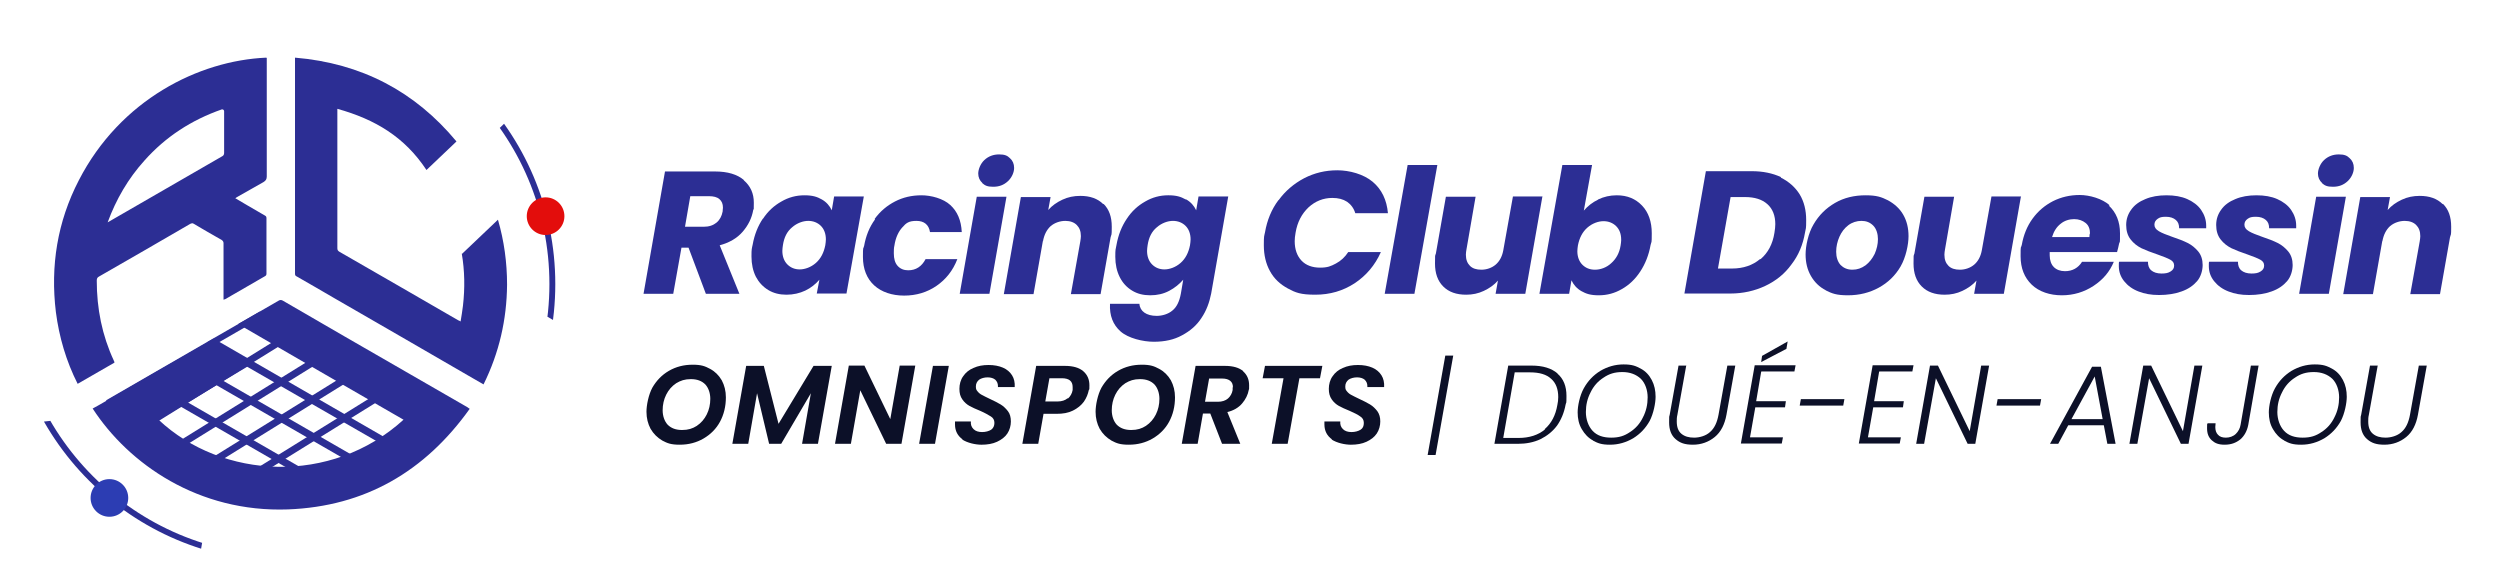 <?xml version="1.0" encoding="UTF-8"?>
<svg id="Calque_1" data-name="Calque 1" xmlns="http://www.w3.org/2000/svg" xmlns:xlink="http://www.w3.org/1999/xlink" version="1.1" viewBox="0 0 850 200">
  <defs>
    <style>
      .cls-1 {
        fill: #2c2e94;
      }

      .cls-1, .cls-2, .cls-3, .cls-4, .cls-5 {
        stroke-width: 0px;
      }

      .cls-6 {
        clip-path: url(#clippath);
      }

      .cls-2, .cls-7 {
        fill: none;
      }

      .cls-8 {
        clip-path: url(#clippath-1);
      }

      .cls-9 {
        clip-path: url(#clippath-3);
      }

      .cls-10 {
        clip-path: url(#clippath-2);
      }

      .cls-7 {
        stroke: #2c2e94;
        stroke-miterlimit: 10;
        stroke-width: 2px;
      }

      .cls-3 {
        fill: #2c3db3;
      }

      .cls-4 {
        fill: #0c1028;
      }

      .cls-5 {
        fill: #e30d0c;
      }
    </style>
    <clipPath id="clippath">
      <rect class="cls-2" x="141.9" y="37" width="87.9" height="65.5" transform="translate(59.8 -83.6) rotate(30)"/>
    </clipPath>
    <clipPath id="clippath-1">
      <rect class="cls-2" x="154.8" y="45.1" width="56.6" height="72.5" transform="translate(-5.2 149.9) rotate(-44)"/>
    </clipPath>
    <clipPath id="clippath-2">
      <rect class="cls-2" x="-4.7" y="140.9" width="87.9" height="64.4" transform="translate(97.2 340.8) rotate(173.7)"/>
    </clipPath>
    <clipPath id="clippath-3">
      <rect class="cls-2" x="6.9" y="124.8" width="56.6" height="73.8" transform="translate(200.5 154.3) rotate(99.7)"/>
    </clipPath>
  </defs>
  <g id="UQPZRO">
    <g>
      <path class="cls-1" d="M90.7,19.7c0,.4,0,.8,0,1.1,0,13.1,0,26.1,0,39.2,0,.9-.3,1.4-1.1,1.9-3,1.7-6,3.4-9,5.1-.2.1-.3.2-.6.4,1.4.8,2.6,1.5,3.9,2.3,2.1,1.2,4.1,2.4,6.2,3.6.4.2.5.5.5.9,0,6.3,0,12.5,0,18.8,0,.4-.1.7-.5.9-4.5,2.6-9,5.2-13.5,7.8-.1,0-.3.1-.6.2,0-.5,0-.9,0-1.4,0-5.9,0-11.9,0-17.8,0-.5-.2-.8-.6-1.1-3.2-1.8-6.3-3.6-9.5-5.5-.4-.3-.7-.2-1.2,0-10.3,6-20.7,12-31,17.9-.6.3-.8.7-.8,1.4,0,9.5,1.8,18.6,5.8,27.2,0,.2.2.3.2.5,0,0,0,0,0,.2-4.1,2.4-8.3,4.8-12.5,7.2-3.9-7.7-6.3-15.9-7.4-24.4-1.9-15.7.5-30.7,7.8-44.8,14.1-27.4,40.8-40.7,63.7-41.7ZM76.2,37.8c0-.4-.4-.7-.8-.6-10.3,3.6-19.1,9.3-26.3,17.4-5.5,6.1-9.6,13.1-12.5,21,.3-.2.5-.3.7-.4,12.8-7.4,25.5-14.7,38.3-22.1.4-.2.6-.6.6-1.1,0-4.8,0-9.5,0-14.3h0Z"/>
      <path class="cls-1" d="M159,138.5c-7-4-14-8.1-21-12.1-13.9-8-27.8-16-41.7-24.1-.6-.4-1.1-.4-1.7,0-4.3,2.5-8.7,5-13,7.5-.2.1-.4.2-.6.4,0,0,0,0,0,0l13.8,8s0,0,0,0c14.1,8.2,28.2,16.3,42.4,24.5-24.6,22.4-61.7,20.3-83.3,0,7.9-4.5,20.2-12.1,30.6-18.3l-13.9-8c-11.9,6.8-26.5,15.2-35.7,20.6-1.1.6-2.2,1.3-3.4,1.9,12.3,18.9,36,35.4,66.4,34.3,26.2-1,46.6-12.9,61.8-34.2-.3-.2-.5-.3-.6-.4Z"/>
      <path class="cls-1" d="M157,86.2c1,5.8,1.1,11.8.4,17.8-.2,1.7-.5,3.5-.8,5.3-.3-.2-.5-.3-.8-.4-13.4-7.8-26.9-15.5-40.4-23.3-.5-.3-.7-.6-.7-1.2,0-15.5,0-31,0-46.5v-.9c12.9,3.6,22.9,9.6,30.3,20.8h0s10.2-9.7,10.2-9.7c-14.1-17-32.3-26.6-54.9-28.5,0,.4,0,.6,0,.8,0,24.2,0,48.4,0,72.6,0,.5.1.8.6,1,4.3,2.5,8.6,4.9,12.8,7.4,15.2,8.8,30.4,17.5,45.5,26.3,1.7,1,3.4,2,5.2,3,5.3-10.7,7.9-22,8-33.9,0-7.5-1-14.9-3.1-22.1l-12.2,11.6Z"/>
    </g>
  </g>
  <polygon class="cls-1" points="132.6 152.1 70.5 116.3 72.6 115.1 133.6 150.3 132.6 152.1"/>
  <polygon class="cls-1" points="121.3 157.9 65.3 125.8 66.4 124 122.3 156.2 121.3 157.9"/>
  <polygon class="cls-1" points="106.3 163.7 50.4 131.5 51.5 129.7 107.4 161.9 106.3 163.7"/>
  <rect class="cls-1" x="54.7" y="135.6" width="60.3" height="2.1" transform="translate(-59.3 65.3) rotate(-31.8)"/>
  <rect class="cls-1" x="44.5" y="128" width="60.3" height="2.1" transform="translate(-56.8 58.7) rotate(-31.8)"/>
  <rect class="cls-1" x="32.6" y="120.9" width="60.3" height="2.1" transform="translate(-52.6 47.7) rotate(-30)"/>
  <rect class="cls-1" x="63.5" y="141.6" width="63.9" height="2.1" transform="translate(-60.9 71.8) rotate(-31.8)"/>
  <rect class="cls-1" x="79.7" y="147.4" width="54.6" height="2.1" transform="translate(-62.2 78.8) rotate(-31.8)"/>
  <g>
    <path class="cls-1" d="M252.9,61.3c2.3,2,3.4,4.5,3.4,7.6s0,1.8-.2,2.5c-.5,2.8-1.7,5.2-3.6,7.4-1.9,2.2-4.5,3.7-7.8,4.6l6.7,16.5h-11.4l-5.9-15.7h-2.4l-2.8,15.7h-10.1l7.3-41.6h17c4.3,0,7.6,1,9.8,2.9ZM245.8,70.6c0-1.3-.4-2.2-1.2-2.9-.8-.7-2-1-3.6-1h-6.3l-1.8,10.4h6.3c1.9,0,3.3-.5,4.4-1.4,1.1-.9,1.8-2.2,2.1-3.8,0-.6.1-1,.1-1.2Z"/>
    <path class="cls-1" d="M259.4,74.4c1.7-2.6,3.8-4.5,6.3-5.9,2.4-1.4,5-2.1,7.8-2.1s4.3.5,5.9,1.4c1.6.9,2.7,2.2,3.4,3.7l.8-4.7h10.1l-5.9,33h-10.1l.9-4.7c-1.3,1.5-2.9,2.8-4.8,3.7-1.9.9-4.1,1.4-6.4,1.4s-4.4-.5-6.2-1.6c-1.8-1.1-3.2-2.6-4.2-4.5-1-2-1.5-4.3-1.5-6.9s.1-2.6.4-4c.6-3.4,1.8-6.4,3.5-8.9ZM280.8,81.4c0-1.9-.6-3.5-1.7-4.6-1.1-1.1-2.6-1.7-4.3-1.7s-3.8.7-5.5,2.2c-1.7,1.4-2.7,3.4-3.1,6-.1.7-.2,1.4-.2,2,0,1.9.6,3.5,1.7,4.6,1.1,1.1,2.5,1.7,4.2,1.7s3.8-.7,5.5-2.2c1.7-1.5,2.7-3.5,3.2-6,.1-.7.2-1.4.2-2Z"/>
    <path class="cls-1" d="M297.4,74.4c1.9-2.6,4.2-4.5,6.9-5.9,2.7-1.4,5.7-2.1,9-2.1s7.4,1.1,9.8,3.3c2.4,2.2,3.7,5.2,3.9,9.2h-10.8c-.4-2.5-2-3.8-4.6-3.8s-3.5.7-4.8,2.2c-1.3,1.4-2.3,3.5-2.7,6.2-.2.8-.2,1.7-.2,2.6,0,1.9.4,3.3,1.3,4.3.9,1,2.1,1.5,3.6,1.5,2.6,0,4.6-1.3,5.9-3.8h10.8c-1.5,3.9-3.9,6.9-7.1,9.1-3.2,2.2-6.9,3.3-11,3.3s-7.7-1.2-10.2-3.5c-2.5-2.3-3.8-5.6-3.8-9.6s.1-2.5.4-3.8c.6-3.4,1.8-6.4,3.7-9Z"/>
    <path class="cls-1" d="M342.2,66.9l-5.8,33h-10.1l5.8-33h10.1ZM334,62.2c-.9-.8-1.4-1.9-1.4-3.2s.7-3.3,2.1-4.6c1.4-1.3,3.1-1.9,5-1.9s2.8.4,3.7,1.3c.9.8,1.4,1.9,1.4,3.3s-.7,3.2-2.1,4.5c-1.4,1.3-3,1.9-5,1.9s-2.8-.4-3.8-1.3Z"/>
    <path class="cls-1" d="M375.2,69.3c1.9,1.9,2.8,4.4,2.8,7.8s-.1,2.3-.4,3.6l-3.4,19.3h-10.1l3.2-17.9c.1-.7.2-1.3.2-1.8,0-1.7-.5-2.9-1.4-3.8-.9-.9-2.2-1.4-3.9-1.4s-3.6.6-5,1.8c-1.3,1.2-2.2,2.9-2.6,5.2v-.3l-3.2,18.2h-10.1l5.8-33h10.1l-.8,4.4c1.3-1.5,2.9-2.6,4.8-3.5,1.9-.9,3.9-1.3,6.1-1.3,3.3,0,5.9.9,7.8,2.8Z"/>
    <path class="cls-1" d="M403.3,67.8c1.6.9,2.7,2.2,3.4,3.7l.8-4.7h10.1l-5.8,33c-.6,3-1.6,5.8-3.3,8.3-1.6,2.5-3.8,4.4-6.6,5.9-2.7,1.5-5.9,2.2-9.6,2.2s-8.7-1.2-11.3-3.5c-2.6-2.3-3.8-5.4-3.6-9.4h10c.1,1.3.7,2.3,1.7,3,1,.7,2.4,1.1,4.2,1.1s3.9-.6,5.3-1.8c1.5-1.2,2.4-3.1,2.9-5.8l.8-4.7c-1.3,1.5-2.9,2.8-4.8,3.8-1.9,1-4,1.5-6.4,1.5s-4.4-.5-6.2-1.6c-1.8-1.1-3.2-2.6-4.2-4.6-1-2-1.5-4.3-1.5-6.9s.1-2.5.4-4c.6-3.4,1.8-6.4,3.5-8.9,1.7-2.6,3.8-4.5,6.3-5.9,2.4-1.4,5-2.1,7.8-2.1s4.3.5,5.9,1.4ZM404.8,81.4c0-1.9-.6-3.5-1.7-4.6-1.1-1.1-2.6-1.7-4.3-1.7s-3.8.7-5.5,2.2c-1.7,1.4-2.7,3.4-3.1,6-.1.7-.2,1.4-.2,2,0,1.9.6,3.5,1.7,4.6,1.1,1.1,2.5,1.7,4.2,1.7s3.8-.7,5.5-2.2c1.7-1.5,2.7-3.5,3.2-6,.1-.7.2-1.4.2-2Z"/>
    <path class="cls-1" d="M434.7,68.1c2.3-3.2,5.3-5.7,8.7-7.5,3.5-1.8,7.2-2.7,11.3-2.7s8.9,1.3,12,3.9c3.1,2.6,4.8,6.2,5.2,10.7h-11.1c-.5-1.7-1.5-3-2.8-3.9-1.4-.9-3-1.3-5-1.3-3.1,0-5.8,1.1-8.1,3.2-2.3,2.2-3.8,5-4.4,8.6-.2,1.1-.3,2.1-.3,2.9,0,2.8.8,5,2.3,6.6,1.5,1.6,3.7,2.4,6.3,2.4s3.7-.5,5.4-1.4c1.7-.9,3.1-2.2,4.2-3.9h11.1c-2,4.5-5,8-8.9,10.6-4,2.6-8.4,3.9-13.4,3.9s-6.7-.7-9.3-2.1c-2.6-1.4-4.7-3.3-6.1-5.9-1.4-2.5-2.1-5.5-2.1-8.8s.1-3,.4-4.4c.7-4.1,2.2-7.8,4.6-11Z"/>
    <path class="cls-1" d="M488.7,56.1l-7.8,43.8h-10.1l7.8-43.8h10.1Z"/>
    <path class="cls-1" d="M524.4,66.9l-5.8,33h-10.1l.8-4.5c-1.3,1.5-2.9,2.6-4.8,3.5-1.9.9-3.9,1.3-6,1.3-3.3,0-5.9-.9-7.8-2.8-1.9-1.9-2.8-4.5-2.8-7.8s0-2.4.3-3.4l3.4-19.3h10.1l-3.1,17.9c-.1.6-.2,1.2-.2,1.8,0,1.7.5,2.9,1.4,3.8.9.9,2.2,1.3,3.9,1.3s3.5-.6,4.8-1.7c1.3-1.1,2.2-2.7,2.6-4.8l3.3-18.4h10.1Z"/>
    <path class="cls-1" d="M543.4,67.8c1.9-.9,4-1.4,6.3-1.4,3.6,0,6.4,1.2,8.6,3.5,2.2,2.3,3.3,5.5,3.3,9.4s-.1,2.6-.4,4c-.6,3.4-1.8,6.4-3.5,9-1.7,2.6-3.8,4.6-6.3,6-2.4,1.4-5,2.1-7.8,2.1s-4.3-.5-5.9-1.4c-1.6-.9-2.7-2.2-3.4-3.7l-.8,4.6h-10.1l7.8-43.8h10.1l-2.8,15.5c1.3-1.5,2.9-2.8,4.8-3.7ZM551.2,81.5c0-2-.6-3.5-1.7-4.6-1.1-1.1-2.6-1.7-4.3-1.7s-3.8.7-5.5,2.2c-1.7,1.5-2.7,3.5-3.2,6-.1.7-.2,1.4-.2,2,0,1.9.6,3.5,1.7,4.6,1.1,1.1,2.5,1.7,4.3,1.7s3.9-.7,5.5-2.2c1.7-1.5,2.8-3.5,3.2-6,.1-.7.2-1.3.2-1.8Z"/>
    <path class="cls-1" d="M605.5,60.4c2.8,1.4,4.9,3.3,6.4,5.7,1.5,2.5,2.2,5.4,2.2,8.7s-.1,2.6-.4,4.3c-.7,4.1-2.2,7.7-4.6,10.8-2.3,3.2-5.3,5.6-8.9,7.3-3.6,1.7-7.6,2.6-11.9,2.6h-15.6l7.3-41.6h15.6c3.8,0,7.1.7,9.9,2ZM598.6,88.1c2.5-2.1,4.1-5.1,4.7-8.9.2-1.2.3-2.2.3-3,0-2.9-.9-5.2-2.7-6.8-1.8-1.6-4.3-2.4-7.6-2.4h-4.9l-4.3,24.3h4.8c3.8,0,7-1.1,9.5-3.2Z"/>
    <path class="cls-1" d="M620.8,98.7c-2.2-1.1-3.9-2.8-5.1-4.9-1.2-2.1-1.8-4.5-1.8-7.3s.9-7.2,2.7-10.2c1.8-3.1,4.2-5.5,7.3-7.3,3.1-1.8,6.6-2.6,10.4-2.6s5.4.6,7.6,1.7c2.2,1.2,4,2.8,5.2,4.9,1.2,2.1,1.8,4.5,1.8,7.3s-.9,7.2-2.7,10.3c-1.8,3.1-4.3,5.5-7.4,7.2-3.1,1.7-6.6,2.6-10.5,2.6s-5.4-.6-7.6-1.7ZM634.3,90.2c1.3-1,2.3-2.3,3.1-3.9.7-1.6,1.1-3.3,1.1-5s-.5-3.5-1.6-4.6c-1.1-1.1-2.4-1.6-4-1.6s-3.2.5-4.5,1.5-2.3,2.3-3,3.9c-.7,1.6-1.1,3.3-1.1,5.1s.5,3.4,1.5,4.5c1,1,2.3,1.6,4,1.6s3.1-.5,4.5-1.5Z"/>
    <path class="cls-1" d="M687.1,66.9l-5.8,33h-10.1l.8-4.5c-1.3,1.5-2.9,2.6-4.8,3.5-1.9.9-3.9,1.3-6,1.3-3.3,0-5.9-.9-7.8-2.8-1.9-1.9-2.8-4.5-2.8-7.8s0-2.4.3-3.4l3.4-19.3h10.1l-3.1,17.9c-.1.6-.2,1.2-.2,1.8,0,1.7.5,2.9,1.4,3.8.9.9,2.2,1.3,3.9,1.3s3.5-.6,4.8-1.7c1.3-1.1,2.2-2.7,2.6-4.8l3.3-18.4h10.1Z"/>
    <path class="cls-1" d="M717,69.9c2.5,2.3,3.8,5.5,3.8,9.4s0,2.5-.3,3.5c-.2.9-.4,1.9-.7,2.9h-22.9c0,.2,0,.6,0,1.1,0,1.7.5,3.1,1.4,4,.9.9,2.2,1.4,3.8,1.4,2.5,0,4.5-1.1,5.8-3.2h10.8c-1.4,3.4-3.7,6.1-6.9,8.2-3.2,2.1-6.8,3.2-10.8,3.2s-7.7-1.2-10.2-3.6c-2.5-2.4-3.8-5.6-3.8-9.7s.1-2.5.4-3.8c.6-3.4,1.8-6.4,3.7-9,1.9-2.6,4.2-4.5,6.9-5.9,2.8-1.4,5.8-2.1,9.1-2.1s7.6,1.2,10.2,3.5ZM710.6,79.4c0-1.6-.5-2.8-1.5-3.6-1-.8-2.3-1.3-3.9-1.3s-3.3.5-4.6,1.6c-1.3,1-2.3,2.5-2.9,4.5h12.7c0-.6.1-.9.1-1.1Z"/>
    <path class="cls-1" d="M727.1,99.1c-2.1-.8-3.7-2-4.9-3.5-1.2-1.5-1.8-3.2-1.8-5.1s0-.8.1-1.5h9.8c0,1.2.3,2.2,1.1,2.9.8.7,2,1.1,3.5,1.1s2.3-.2,3.1-.7c.8-.5,1.2-1.1,1.2-2s-.4-1.5-1.3-2c-.9-.5-2.4-1.1-4.4-1.8-2.1-.7-3.9-1.4-5.4-2.1-1.4-.7-2.7-1.7-3.7-3-1-1.3-1.5-2.9-1.5-4.9s.6-3.7,1.7-5.2c1.1-1.6,2.8-2.8,4.8-3.6,2.1-.9,4.5-1.3,7.2-1.3s5.1.4,7.1,1.3,3.6,2.1,4.7,3.7c1.1,1.6,1.7,3.4,1.7,5.3v.9h-9.2c0-1.2-.3-2.1-1.1-2.8-.8-.7-1.9-1.1-3.4-1.1s-2.1.2-2.8.7c-.7.5-1.1,1.1-1.1,2s.5,1.6,1.5,2.2c1,.6,2.5,1.2,4.5,1.9,2.1.7,3.9,1.4,5.3,2.1,1.4.7,2.6,1.7,3.6,2.9s1.5,2.8,1.5,4.6-.6,4-1.9,5.5c-1.3,1.5-3,2.7-5.3,3.5-2.2.8-4.8,1.2-7.6,1.2s-4.9-.4-7-1.2Z"/>
    <path class="cls-1" d="M757.7,99.1c-2.1-.8-3.7-2-4.9-3.5-1.2-1.5-1.8-3.2-1.8-5.1s0-.8.1-1.5h9.8c0,1.2.3,2.2,1.1,2.9.8.7,2,1.1,3.5,1.1s2.3-.2,3.1-.7c.8-.5,1.2-1.1,1.2-2s-.4-1.5-1.3-2c-.9-.5-2.4-1.1-4.4-1.8-2.1-.7-3.9-1.4-5.4-2.1-1.4-.7-2.7-1.7-3.7-3-1-1.3-1.5-2.9-1.5-4.9s.6-3.7,1.7-5.2c1.1-1.6,2.8-2.8,4.8-3.6,2.1-.9,4.5-1.3,7.2-1.3s5.1.4,7.1,1.3,3.6,2.1,4.7,3.7c1.1,1.6,1.7,3.4,1.7,5.3v.9h-9.2c0-1.2-.3-2.1-1.1-2.8-.8-.7-1.9-1.1-3.4-1.1s-2.1.2-2.8.7c-.7.5-1.1,1.1-1.1,2s.5,1.6,1.5,2.2c1,.6,2.5,1.2,4.5,1.9,2.1.7,3.9,1.4,5.3,2.1,1.4.7,2.6,1.7,3.6,2.9s1.5,2.8,1.5,4.6-.6,4-1.9,5.5c-1.3,1.5-3,2.7-5.3,3.5-2.2.8-4.8,1.2-7.6,1.2s-4.9-.4-7-1.2Z"/>
    <path class="cls-1" d="M797.6,66.9l-5.8,33h-10.1l5.8-33h10.1ZM789.5,62.2c-.9-.8-1.4-1.9-1.4-3.2s.7-3.3,2.1-4.6c1.4-1.3,3.1-1.9,5-1.9s2.8.4,3.7,1.3c.9.8,1.4,1.9,1.4,3.3s-.7,3.2-2.1,4.5c-1.4,1.3-3,1.9-5,1.9s-2.8-.4-3.8-1.3Z"/>
    <path class="cls-1" d="M830.6,69.3c1.9,1.9,2.8,4.4,2.8,7.8s-.1,2.3-.4,3.6l-3.4,19.3h-10.1l3.2-17.9c.1-.7.2-1.3.2-1.8,0-1.7-.5-2.9-1.4-3.8-.9-.9-2.2-1.4-3.9-1.4s-3.6.6-5,1.8c-1.3,1.2-2.2,2.9-2.6,5.2v-.3l-3.2,18.2h-10.1l5.8-33h10.1l-.8,4.4c1.3-1.5,2.9-2.6,4.8-3.5,1.9-.9,3.9-1.3,6.1-1.3,3.3,0,5.9.9,7.8,2.8Z"/>
    <path class="cls-4" d="M225.2,149.8c-1.7-1-3-2.3-4-4-.9-1.7-1.4-3.6-1.4-5.8s.7-5.8,2-8.2c1.4-2.4,3.2-4.3,5.6-5.7s5.1-2.1,8.1-2.1,4.2.5,5.9,1.4c1.7.9,3,2.2,4,3.9.9,1.7,1.4,3.6,1.4,5.8,0,3.1-.7,5.9-2,8.3-1.3,2.4-3.2,4.3-5.6,5.7-2.4,1.4-5.1,2.1-8.1,2.1s-4.2-.5-5.9-1.4ZM236.9,144.8c1.5-1,2.6-2.3,3.4-3.9.8-1.6,1.2-3.4,1.2-5.3s-.6-3.7-1.7-4.9c-1.2-1.2-2.8-1.8-4.9-1.8s-3.5.5-5,1.4c-1.5,1-2.6,2.3-3.4,3.9s-1.2,3.4-1.2,5.3.6,3.7,1.7,4.9c1.2,1.2,2.8,1.8,4.9,1.8s3.6-.5,5-1.4Z"/>
    <path class="cls-4" d="M282.8,124.4l-4.7,26.5h-5.4l3-17.2-10.1,17.2h-4.1l-4.1-17.2-3,17.2h-5.4l4.7-26.5h6l5,19.7,11.9-19.7h6Z"/>
    <path class="cls-4" d="M306.7,150.9h-5.4l-8.8-18.2-3.2,18.2h-5.4l4.7-26.6h5.3l8.8,18.2,3.2-18.2h5.3l-4.7,26.6Z"/>
    <path class="cls-4" d="M322.6,124.4l-4.7,26.5h-5.4l4.7-26.5h5.3Z"/>
    <path class="cls-4" d="M327.3,149.4c-1.7-1.2-2.6-2.9-2.6-5.1s0-.6,0-1h5.4c-.1,1.1.2,1.9.9,2.6.7.7,1.7,1,2.9,1s2.3-.3,3.1-.8c.7-.5,1.1-1.3,1.1-2.3s-.4-1.7-1.2-2.2-2-1.2-3.6-1.9c-1.5-.6-2.8-1.2-3.7-1.7-.9-.5-1.8-1.3-2.4-2.2-.7-1-1-2.1-1-3.6s.4-3.1,1.3-4.3c.8-1.2,2-2.2,3.5-2.8,1.5-.7,3.2-1,5.1-1s3.5.3,4.9.9c1.4.6,2.4,1.5,3.1,2.6.7,1.1,1,2.5.9,4h-5.7v-.4c0-.8-.3-1.5-.9-2.1-.6-.5-1.5-.8-2.6-.8s-2.2.3-2.9.8c-.7.6-1.1,1.3-1.1,2.3s.2,1.2.6,1.7.9.9,1.5,1.2c.6.3,1.5.8,2.6,1.3,1.5.7,2.7,1.3,3.7,1.9,1,.6,1.8,1.4,2.5,2.3s1,2.1,1,3.5-.4,2.9-1.2,4.1c-.8,1.2-2,2.1-3.5,2.8-1.5.7-3.3,1-5.3,1s-4.8-.6-6.6-1.8Z"/>
    <path class="cls-4" d="M368.5,136.6c-.9,1.2-2.1,2.2-3.7,3-1.6.8-3.4,1.1-5.6,1.1h-4.4l-1.8,10.2h-5.4l4.7-26.5h9.8c2.7,0,4.8.6,6.2,1.8,1.4,1.2,2.1,2.8,2.1,4.8s0,1.1-.2,1.6c-.3,1.4-.8,2.7-1.7,4ZM363.1,135.5c.8-.7,1.4-1.7,1.6-2.9,0-.2,0-.6,0-1,0-2-1.2-3-3.7-3h-4.2l-1.4,7.9h4.2c1.4,0,2.6-.4,3.4-1.1Z"/>
    <path class="cls-4" d="M377.9,149.8c-1.7-1-3-2.3-4-4-.9-1.7-1.4-3.6-1.4-5.8s.7-5.8,2-8.2c1.4-2.4,3.2-4.3,5.6-5.7s5.1-2.1,8.1-2.1,4.2.5,5.9,1.4c1.7.9,3,2.2,4,3.9.9,1.7,1.4,3.6,1.4,5.8,0,3.1-.7,5.9-2,8.3-1.3,2.4-3.2,4.3-5.6,5.7-2.4,1.4-5.1,2.1-8.1,2.1s-4.2-.5-5.9-1.4ZM389.6,144.8c1.5-1,2.6-2.3,3.4-3.9.8-1.6,1.2-3.4,1.2-5.3s-.6-3.7-1.7-4.9c-1.2-1.2-2.8-1.8-4.9-1.8s-3.5.5-5,1.4c-1.5,1-2.6,2.3-3.4,3.9s-1.2,3.4-1.2,5.3.6,3.7,1.7,4.9c1.2,1.2,2.8,1.8,4.9,1.8s3.6-.5,5-1.4Z"/>
    <path class="cls-4" d="M422.6,126.2c1.4,1.2,2.1,2.8,2.1,4.8s0,1-.1,1.5c-.3,1.7-1.1,3.3-2.3,4.7s-2.9,2.4-5,2.9l4.4,10.8h-6.2l-4-10.3h-2.5l-1.8,10.3h-5.4l4.7-26.5h10c2.7,0,4.8.6,6.2,1.8ZM419.2,131.7c0-1-.3-1.7-.9-2.2-.6-.5-1.5-.8-2.8-.8h-4.4l-1.4,7.9h4.4c1.4,0,2.6-.4,3.4-1.1.8-.7,1.4-1.7,1.6-2.9,0-.5,0-.8,0-.9Z"/>
    <path class="cls-4" d="M449.6,124.4l-.8,4.2h-7l-4,22.3h-5.4l4-22.3h-7.1l.8-4.2h19.5Z"/>
    <path class="cls-4" d="M452.9,149.4c-1.7-1.2-2.6-2.9-2.6-5.1s0-.6,0-1h5.4c-.1,1.1.2,1.9.9,2.6.7.7,1.7,1,2.9,1s2.3-.3,3.1-.8,1.1-1.3,1.1-2.3-.4-1.7-1.2-2.2c-.8-.6-2-1.2-3.6-1.9-1.5-.6-2.8-1.2-3.7-1.7-.9-.5-1.8-1.3-2.4-2.2-.7-1-1-2.1-1-3.6s.4-3.1,1.3-4.3c.8-1.2,2-2.2,3.5-2.8,1.5-.7,3.2-1,5.1-1s3.5.3,4.9.9,2.4,1.5,3.1,2.6c.7,1.1,1,2.5.9,4h-5.7v-.4c0-.8-.3-1.5-.9-2.1-.6-.5-1.5-.8-2.6-.8s-2.2.3-2.9.8c-.7.6-1.1,1.3-1.1,2.3s.2,1.2.6,1.7.9.9,1.5,1.2,1.5.8,2.6,1.3c1.5.7,2.7,1.3,3.7,1.9,1,.6,1.8,1.4,2.5,2.3.7,1,1,2.1,1,3.5s-.4,2.9-1.2,4.1c-.8,1.2-2,2.1-3.5,2.8-1.5.7-3.3,1-5.3,1s-4.8-.6-6.6-1.8Z"/>
    <path class="cls-4" d="M488.1,154.7h-2.7l6-33.8h2.7l-6,33.8Z"/>
    <path class="cls-4" d="M529.5,127c2.1,1.8,3.1,4.3,3.1,7.6s-.1,1.9-.3,3c-.5,2.7-1.5,5.1-2.9,7.1-1.5,2-3.4,3.5-5.6,4.6-2.3,1.1-4.9,1.6-7.8,1.6h-7.9l4.7-26.6h7.9c3.9,0,6.8.9,8.9,2.7ZM525.2,145.9c2.3-2,3.7-4.7,4.3-8.2.2-.9.3-1.8.3-2.7,0-2.7-.8-4.8-2.4-6.2-1.6-1.5-4-2.2-7.2-2.2h-5.2l-3.9,22.3h5.2c3.7,0,6.7-1,9-2.9Z"/>
    <path class="cls-4" d="M541.7,149.8c-1.7-.9-2.9-2.2-3.9-3.9s-1.4-3.6-1.4-5.7.7-5.7,2.1-8.2,3.2-4.4,5.6-5.9c2.4-1.4,5-2.2,7.9-2.2s4.1.5,5.8,1.4,2.9,2.2,3.8,3.9,1.3,3.6,1.3,5.7-.7,5.7-2,8.2c-1.4,2.5-3.2,4.4-5.6,5.9-2.4,1.4-5,2.2-7.9,2.2s-4.1-.5-5.8-1.4ZM554.2,146.9c1.9-1.2,3.4-2.9,4.4-5,1.1-2.1,1.6-4.4,1.6-6.8s-.8-4.8-2.3-6.3c-1.6-1.5-3.7-2.3-6.3-2.3s-4.5.6-6.4,1.9c-1.9,1.2-3.4,2.9-4.4,5-1.1,2.1-1.6,4.3-1.6,6.7s.8,4.8,2.3,6.4,3.6,2.3,6.3,2.3,4.5-.6,6.4-1.9Z"/>
    <path class="cls-4" d="M573.3,124.4l-3,16.7c-.2.8-.2,1.5-.2,2.2,0,1.9.5,3.3,1.6,4.2s2.5,1.3,4.3,1.3,4-.6,5.4-1.9c1.5-1.3,2.4-3.2,2.9-5.9l3-16.7h2.7l-3,16.7c-.6,3.3-1.9,5.9-4,7.6-2.1,1.7-4.6,2.6-7.4,2.6s-4.4-.6-5.9-1.9c-1.5-1.3-2.2-3.2-2.2-5.7s0-1.7.2-2.6l3-16.7h2.7Z"/>
    <path class="cls-4" d="M598.8,126.4l-1.7,10h10.1l-.3,2.1h-10.1l-1.8,10.2h11.2l-.4,2.1h-13.9l4.7-26.6h13.9l-.4,2.1h-11.2ZM607.4,118.6l-8.6,4.5.3-2.1,8.7-4.9-.4,2.4Z"/>
    <path class="cls-4" d="M627.1,135.7l-.4,2.2h-14.8l.4-2.2h14.8Z"/>
    <path class="cls-4" d="M638.9,126.4l-1.7,10h10.1l-.3,2.1h-10.1l-1.8,10.2h11.2l-.4,2.1h-13.9l4.7-26.6h13.9l-.4,2.1h-11.2Z"/>
    <path class="cls-4" d="M671.7,150.9h-2.7l-10.8-22.3-4,22.3h-2.7l4.7-26.6h2.7l10.8,22.3,3.9-22.3h2.7l-4.7,26.6Z"/>
    <path class="cls-4" d="M694,135.7l-.4,2.2h-14.8l.4-2.2h14.8Z"/>
    <path class="cls-4" d="M715.3,144.6h-12.1l-3.4,6.3h-2.8l14.3-26.2h3l5,26.2h-2.8l-1.2-6.3ZM714.9,142.5l-2.7-14.5-7.9,14.5h10.6Z"/>
    <path class="cls-4" d="M744.2,150.9h-2.7l-10.8-22.3-4,22.3h-2.7l4.7-26.6h2.7l10.8,22.3,3.9-22.3h2.7l-4.7,26.6Z"/>
    <path class="cls-4" d="M767.9,124.4l-3.5,20.1c-.4,2-1.3,3.7-2.7,4.9-1.5,1.2-3.2,1.8-5.3,1.8s-3.3-.5-4.4-1.5c-1.1-1-1.6-2.3-1.6-4.1s0-1.2.2-1.7h2.7c0,.5-.1.9-.1,1.3,0,1.1.3,2,.9,2.6.6.7,1.5,1,2.7,1s2.5-.4,3.4-1.3,1.4-1.9,1.6-3.1l3.5-20.1h2.7Z"/>
    <path class="cls-4" d="M776.7,149.8c-1.7-.9-2.9-2.2-3.9-3.9s-1.4-3.6-1.4-5.7.7-5.7,2.1-8.2,3.2-4.4,5.6-5.9c2.4-1.4,5-2.2,7.9-2.2s4.1.5,5.8,1.4,2.9,2.2,3.8,3.9,1.3,3.6,1.3,5.7-.7,5.7-2,8.2c-1.4,2.5-3.2,4.4-5.6,5.9-2.4,1.4-5,2.2-7.9,2.2s-4.1-.5-5.8-1.4ZM789.3,146.9c1.9-1.2,3.4-2.9,4.4-5,1.1-2.1,1.6-4.4,1.6-6.8s-.8-4.8-2.3-6.3c-1.6-1.5-3.7-2.3-6.3-2.3s-4.5.6-6.4,1.9c-1.9,1.2-3.4,2.9-4.4,5-1.1,2.1-1.6,4.3-1.6,6.7s.8,4.8,2.3,6.4,3.6,2.3,6.3,2.3,4.5-.6,6.4-1.9Z"/>
    <path class="cls-4" d="M808.4,124.4l-3,16.7c-.2.8-.2,1.5-.2,2.2,0,1.9.5,3.3,1.6,4.2s2.5,1.3,4.3,1.3,4-.6,5.4-1.9c1.5-1.3,2.4-3.2,2.9-5.9l3-16.7h2.7l-3,16.7c-.6,3.3-1.9,5.9-4,7.6-2.1,1.7-4.6,2.6-7.4,2.6s-4.4-.6-5.9-1.9c-1.5-1.3-2.2-3.2-2.2-5.7s0-1.7.2-2.6l3-16.7h2.7Z"/>
  </g>
  <polygon class="cls-1" points="131.7 152.1 71 117.2 72.9 115.9 132.8 150.3 131.7 152.1"/>
  <polygon class="cls-1" points="120.5 158 64.8 125.9 65.8 124.1 121.5 156.2 120.5 158"/>
  <polygon class="cls-1" points="105.6 163.7 49.9 131.6 50.9 129.8 106.6 161.9 105.6 163.7"/>
  <rect class="cls-1" x="54.1" y="135.7" width="60.1" height="2.1" transform="translate(-59.4 64.9) rotate(-31.8)"/>
  <rect class="cls-1" x="44" y="128.1" width="60.1" height="2.1" transform="translate(-57 58.4) rotate(-31.8)"/>
  <rect class="cls-1" x="62.9" y="141.7" width="63.7" height="2.1" transform="translate(-61 71.4) rotate(-31.8)"/>
  <rect class="cls-1" x="79.1" y="147.5" width="54.4" height="2.1" transform="translate(-62.3 78.4) rotate(-31.8)"/>
  <g class="cls-6">
    <g class="cls-8">
      <circle class="cls-7" cx="94.8" cy="96.6" r="93"/>
    </g>
  </g>
  <g class="cls-10">
    <g class="cls-9">
      <circle class="cls-7" cx="96.7" cy="96.9" r="93"/>
    </g>
  </g>
  <circle class="cls-5" cx="185.5" cy="73.5" r="6.4"/>
  <circle class="cls-3" cx="37.2" cy="169.3" r="6.4"/>
</svg>